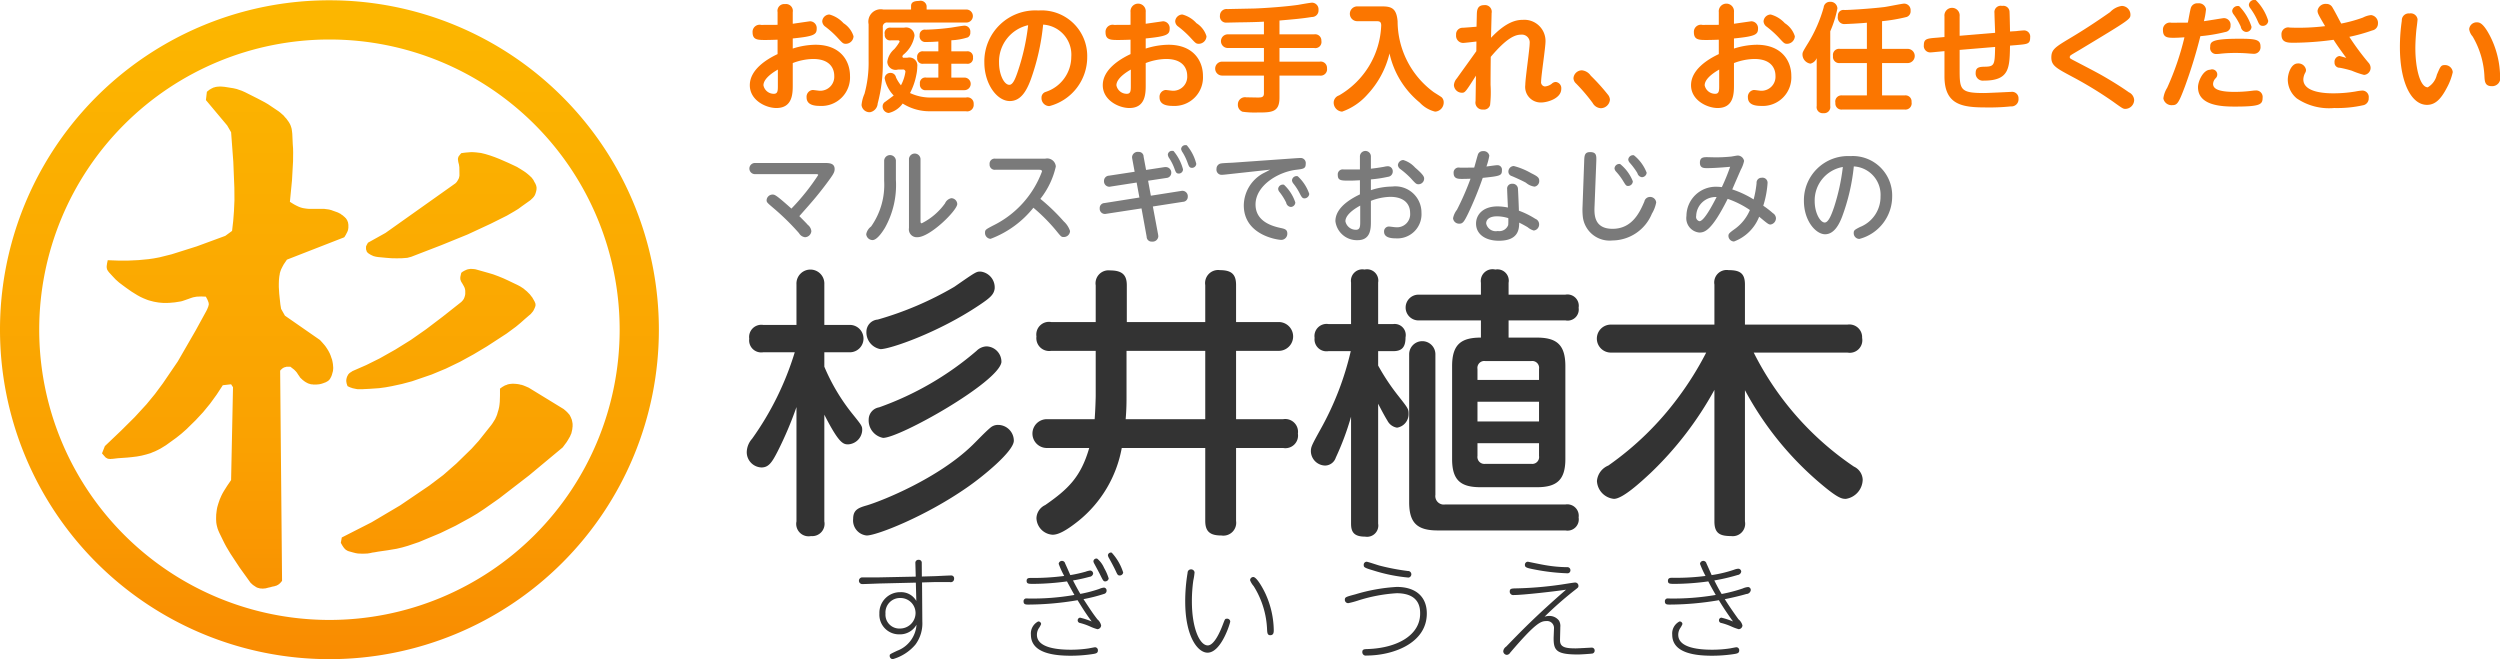 <?xml version="1.0" encoding="UTF-8"?>
<svg xmlns="http://www.w3.org/2000/svg" xmlns:xlink="http://www.w3.org/1999/xlink" id="logo.svg" width="262" height="69.09" viewBox="0 0 262 69.09">
  <defs>
    <style>
      .cls-1, .cls-2, .cls-3, .cls-4 {
        fill-rule: evenodd;
      }

      .cls-1 {
        fill: url(#linear-gradient);
      }

      .cls-2 {
        fill: #fb7600;
      }

      .cls-3 {
        fill: #7a7a7a;
      }

      .cls-4 {
        fill: #333;
      }
    </style>
    <linearGradient id="linear-gradient" x1="2113.53" y1="1048.47" x2="2113.53" y2="1117.53" gradientUnits="userSpaceOnUse">
      <stop offset="0" stop-color="#fcb700"></stop>
      <stop offset="0.679" stop-color="#faa101"></stop>
      <stop offset="1" stop-color="#f98b01"></stop>
    </linearGradient>
  </defs>
  <path id="シェイプ_7" data-name="シェイプ 7" class="cls-1" d="M2079,1082.99a34.525,34.525,0,1,0,34.53-34.52A34.518,34.518,0,0,0,2079,1082.99Zm4.11,0a30.415,30.415,0,1,1,30.42,30.42A30.419,30.419,0,0,1,2083.11,1082.99Zm24.03,27.03,0.15-.03,0.25-.07,0.21-.04,0.1-.03,0.05-.02,0.05-.01,0.05-.02,0.04-.02,0.04-.03,0.04-.01,0.05-.04,0.04-.02,0.07-.06,0.08-.07,0.07-.08,0.03-.03,0.03-.04,0.07-.09-0.2-22.02,0.07-.09,0.07-.06,0.04-.04,0.02-.02,0.04-.03,0.05-.03,0.05-.03,0.04-.03,0.05-.01,0.05-.03,0.06-.01,0.06-.01,0.04-.02,0.06-.01h0.37l0.19,0.15,0.17,0.13,0.08,0.07,0.06,0.07,0.05,0.04,0.04,0.05,0.04,0.05,0.04,0.04,0.14,0.22,0.15,0.21,0.03,0.06,0.04,0.05,0.04,0.04,0.05,0.05,0.16,0.15,0.09,0.07,0.09,0.07,0.09,0.06,0.09,0.06,0.05,0.02,0.05,0.03,0.05,0.02,0.04,0.03,0.09,0.03,0.09,0.03,0.05,0.01,0.05,0.02,0.09,0.02h0.1l0.1,0.02h0.31l0.1-.01,0.11-.01,0.1-.01,0.2-.04,0.09-.03,0.1-.03,0.16-.06,0.16-.06,0.08-.05,0.04-.02,0.03-.02,0.04-.02,0.04-.03,0.03-.02,0.03-.03,0.03-.04,0.05-.04,0.03-.04,0.03-.05,0.03-.05,0.03-.05,0.02-.05,0.03-.05,0.05-.11,0.04-.12,0.06-.22,0.03-.1,0.02-.1,0.01-.12,0.01-.11v-0.11l-0.01-.11-0.01-.12-0.01-.12-0.04-.23-0.05-.23-0.08-.22-0.07-.21-0.05-.12-0.05-.12-0.06-.11-0.06-.12-0.14-.23-0.14-.21-0.08-.11-0.1-.12-0.2-.23-0.24-.26-3.67-2.55-0.4-.71-0.08-.48-0.12-1.13-0.04-.68v-0.34l0.01-.34,0.03-.33,0.02-.15,0.03-.15,0.02-.15,0.04-.13,0.04-.13,0.03-.06,0.02-.07,0.13-.26,0.14-.26,0.17-.25,0.17-.25,6-2.34,0.06-.08,0.13-.22,0.07-.14,0.07-.13,0.02-.06,0.03-.07,0.02-.06,0.01-.05,0.01-.06,0.01-.07,0.01-.05V1072l-0.01-.07-0.01-.06-0.01-.06-0.01-.06-0.02-.06-0.03-.06-0.01-.05-0.03-.05-0.02-.04-0.03-.05-0.03-.04-0.03-.05-0.03-.04-0.05-.04-0.07-.08-0.09-.07-0.08-.08-0.18-.12-0.05-.04-0.05-.04-0.11-.05-0.11-.06-0.12-.05-0.48-.17-0.1-.04-0.11-.03-0.11-.03-0.1-.02-0.23-.03-0.23-.03h-1.6l-0.22-.02-0.22-.03-0.12-.02-0.1-.02-0.11-.03-0.1-.03-0.11-.04-0.1-.04-0.23-.11-0.23-.12-0.23-.14-0.22-.14,0.22-2.26,0.11-1.98,0.01-.95-0.01-.44-0.03-.39-0.05-1.1-0.03-.27-0.02-.14-0.02-.13-0.04-.14-0.04-.12-0.02-.07-0.03-.05-0.02-.06-0.03-.06-0.06-.1-0.05-.09-0.13-.18-0.13-.18-0.15-.16-0.14-.17-0.17-.15-0.17-.15-0.18-.14-0.76-.51-0.34-.23-0.36-.21-0.72-.38-1.35-.68-0.34-.15-0.35-.12-0.17-.06-0.18-.04-0.17-.04-0.19-.03-0.5-.08-0.26-.04-0.25-.02-0.13-.01H2102l-0.12.01-0.13.01-0.12.02-0.06.01-0.05.02-0.12.03-0.06.02-0.05.03-0.09.04-0.07.04-0.07.04-0.09.05-0.07.05-0.08.07-0.07.05-0.07.07-0.1.86,2.23,2.66,0.41,0.71,0.23,3.09,0.11,2.72,0.01,1.3-0.05,1.15-0.08,1.04-0.12,1.04-0.71.52-2.99,1.1-2.63.83-1.28.32-0.59.11-0.55.08-1.05.1-1.07.05h-1.08l-1.08-.04-0.02.1-0.05.23-0.02.15-0.02.14v0.13l0.01,0.06,0.01,0.05,0.01,0.06,0.02,0.06,0.03,0.05,0.03,0.06,0.04,0.05,0.03,0.05,0.08,0.1,0.36,0.39,0.16,0.17,0.16,0.17,0.36,0.32,0.37,0.28,0.38,0.28,0.57,0.4,0.6,0.37,0.31,0.17,0.32,0.15,0.32,0.13,0.16,0.06,0.16,0.05,0.46,0.12,0.23,0.04,0.23,0.04,0.28,0.03,0.29,0.02h0.28l0.3-.01,0.57-.05,0.57-.09,0.11-.02,0.11-.03,0.21-.07,0.43-.15,0.22-.08,0.21-.07,0.11-.03,0.11-.02,0.11-.02,0.11-.02,0.24-.01,0.24-.01,0.24,0.01,0.25,0.01,0.04,0.09,0.11,0.2,0.05,0.12,0.05,0.13,0.02,0.06,0.02,0.06v0.06l0.01,0.05v0.05l-0.01.06-0.02.06-0.02.07-0.01.06-0.04.08-0.05.13-0.1.21-0.05.09-1.08,1.97-1.87,3.24-1.56,2.29-0.83,1.12-0.88,1.07-1.24,1.35-1.44,1.43-1.69,1.61-0.3.76,0.18,0.21,0.08,0.09,0.08,0.09,0.04,0.04,0.04,0.03,0.04,0.02,0.05,0.03,0.05,0.03,0.07,0.02,0.07,0.02h0.07l0.06,0.01h0.08l0.08-.01h0.08l0.6-.07,1-.07,0.49-.05,0.49-.06,0.49-.09,0.48-.12,0.47-.14,0.23-.1,0.23-.09,0.29-.14,0.29-.15,0.57-.35,1.08-.78,0.54-.43,0.51-.45,0.98-.96,0.79-.85,0.73-.89,0.69-.95,0.64-.98,0.87-.1,0.2,0.31-0.2,9.73-0.41.6-0.34.54-0.15.26-0.06.12-0.06.12-0.17.39-0.14.41-0.06.2-0.06.21-0.04.21-0.03.21-0.04.34-0.01.35v0.17l0.01,0.18,0.01,0.16,0.03,0.18,0.02,0.1,0.03,0.12,0.03,0.11,0.03,0.11,0.08,0.21,0.1,0.23,0.41,0.84,0.16,0.32,0.18,0.33,0.42,0.7,0.95,1.44,1.15,1.6,0.25,0.23,0.12,0.08,0.12,0.08,0.06,0.04,0.05,0.03,0.05,0.03,0.06,0.02,0.06,0.03,0.07,0.01,0.07,0.02,0.06,0.02,0.08,0.01h0.07l0.07,0.01h0.15l0.07-.01,0.15-.01,0.16-.04Zm10.89-3.67,0.22-.03,0.39-.07,0.97-.14,0.96-.16,0.59-.14,0.59-.17,1.15-.39,2.25-.94,1.59-.77,1.57-.86,0.69-.41,0.73-.48,1.57-1.1,3.15-2.43,3.52-2.93,0.41-.55,0.15-.24,0.15-.26,0.07-.12,0.05-.13,0.05-.11,0.03-.06,0.01-.05,0.06-.26,0.03-.14,0.01-.13,0.02-.14v-0.27l-0.01-.07-0.01-.06-0.02-.11-0.02-.1-0.03-.12-0.04-.09-0.04-.11-0.05-.1-0.05-.1-0.05-.09-0.04-.05-0.04-.04-0.09-.11-0.19-.19-0.26-.22-3.66-2.24-0.3-.13-0.27-.11-0.13-.04-0.06-.02h-0.05l-0.18-.05-0.19-.03-0.19-.02-0.19-.01h-0.19l-0.1.01-0.09.01-0.09.01-0.09.02-0.09.02-0.04.02-0.04.02-0.09.03-0.09.03-0.1.05-0.08.05-0.09.05-0.09.06-0.08.06-0.1.07v0.73l-0.02.64-0.03.3-0.02.14-0.02.13-0.06.26-0.08.26-0.07.25-0.1.25-0.05.1-0.05.12-0.13.21-0.13.21-0.14.2-0.62.78-0.7.88-0.75.83-1.6,1.56-1.38,1.21-1.47,1.11-3.05,2.07-2.99,1.77-3.12,1.59-0.1.56,0.05,0.09,0.12,0.21,0.08,0.12,0.08,0.11,0.05,0.05,0.04,0.06,0.05,0.04,0.04,0.03,0.04,0.04,0.05,0.02,0.05,0.03,0.04,0.03,0.05,0.02,0.05,0.02,0.1,0.03,0.43,0.12,0.24,0.06,0.24,0.04,0.24,0.01,0.25,0.01,0.26-.01,0.24-.01,0.26-.04Zm-0.92-17.13,0.62-.03,1.01-.07,0.66-.09,0.66-.12,1.06-.23,1.05-.28,2.07-.71,1.49-.62,1.47-.71,1.44-.79,1.39-.83,2.06-1.34,0.99-.73,0.47-.39,0.45-.4,0.5-.43,0.13-.11,0.05-.06,0.05-.06,0.06-.07,0.04-.05,0.05-.07,0.04-.07,0.07-.14,0.06-.14,0.03-.07,0.02-.07,0.02-.07v-0.16l-0.01-.04-0.01-.05-0.02-.05-0.02-.04-0.04-.1-0.2-.35-0.06-.1-0.08-.09-0.14-.19-0.17-.17-0.16-.16-0.11-.09-0.11-.09-0.1-.09-0.12-.08-0.23-.15-0.24-.13-1.02-.49-0.52-.24-0.54-.22-0.54-.2-0.27-.08-0.27-.08-1.17-.33-0.15-.04-0.14-.02-0.14-.01-0.15-.01h-0.08l-0.06.01-0.08.01-0.06.01-0.07.01-0.06.02-0.07.02-0.06.03-0.14.06-0.12.07-0.07.03-0.06.05-0.12.09-0.05.22-0.04.18-0.01.09v0.16l0.01,0.03v0.04l0.02,0.04,0.01,0.03,0.01,0.04,0.02,0.05,0.02,0.03,0.01,0.04,0.05,0.07,0.09,0.15,0.09,0.16,0.04,0.07,0.04,0.08,0.01,0.04,0.03,0.03,0.01,0.04,0.01,0.04,0.01,0.03,0.01,0.05,0.01,0.04,0.01,0.04,0.01,0.11v0.33l-0.02.11-0.01.06-0.02.05-0.01.05-0.01.05-0.03.05-0.02.05-0.02.06-0.04.06-0.03.05-0.03.05-0.04.04-0.05.05-0.04.05-0.05.05-1.95,1.54-1.74,1.32-1.6,1.12-1.61,1-1.65.93-1.41.7-1.44.63-0.16.11-0.07.04-0.07.05-0.06.06-0.05.05-0.03.04-0.03.05-0.03.05-0.02.06-0.04.05-0.01.05-0.02.05-0.02.06-0.01.05-0.01.05-0.01.06-0.01.05v0.15l0.01,0.05,0.01,0.06,0.01,0.06,0.01,0.05,0.02,0.06,0.03,0.11,0.03,0.06,0.02,0.05,0.19,0.09,0.17,0.07,0.08,0.02,0.07,0.03,0.14,0.03,0.14,0.03,0.15,0.03,0.14,0.02h0.45Zm4.58-13.76,0.41-.11,3.16-1.22,2.75-1.12,2.43-1.13,1.68-.84,0.81-.47,0.39-.24,0.38-.28,0.83-.59,0.1-.08,0.09-.09,0.09-.08,0.08-.09,0.04-.04,0.03-.05,0.04-.05,0.03-.05,0.02-.05,0.03-.05,0.02-.06,0.02-.05,0.05-.16,0.02-.08,0.02-.09,0.01-.08,0.01-.04v-0.21l-0.01-.04-0.01-.05-0.02-.05v-0.04l-0.02-.05-0.02-.04-0.04-.1-0.05-.09-0.05-.08-0.09-.18-0.03-.05-0.03-.05-0.04-.04-0.03-.05-0.07-.09-0.08-.08-0.09-.08-0.08-.08-0.19-.16-0.19-.15-0.19-.13-0.41-.26-0.14-.08-0.14-.09-0.31-.15-0.62-.29-0.94-.41-0.48-.19-0.48-.17-0.49-.15-0.24-.06-0.25-.06-0.25-.03-0.24-.03-0.26-.02-0.25-.01-0.26.02-0.26.02-0.27.03-0.27.04-0.13.15-0.1.13-0.05.07-0.03.05-0.01.07-0.02.06-0.01.06v0.07l0.01,0.06,0.01,0.07,0.01,0.07,0.01,0.07,0.07,0.27,0.01,0.07,0.01,0.07,0.01,0.07,0.01,0.07,0.01,0.66v0.24l-0.02.08-0.02.08v0.03l-0.01.04-0.02.04-0.02.03-0.03.07-0.03.05-0.03.06-0.04.05-0.03.06-0.04.05-0.04.05-0.04.04-0.05.05-7.33,5.2-1.83,1.02-0.03.04-0.06.12-0.04.06-0.03.07-0.03.06-0.02.06v0.29l0.03,0.07,0.02,0.08,0.02,0.06,0.03,0.06,0.04,0.05,0.05,0.04,0.04,0.04,0.05,0.04,0.23,0.14,0.09,0.04,0.05,0.03,0.04,0.01,0.1,0.05,0.09,0.02,0.11,0.03,0.1,0.02,0.21,0.03,0.84,0.08,0.54,0.04,0.55,0.01,0.55-.01Z" transform="translate(-2079 -1048.44)"></path>
  <path id="お庭のお手入れ_お任せください" data-name="お庭のお手入れ、お任せください" class="cls-2" d="M2160.49,1051.04c-0.3.01-1.31,0.01-1.72,0.01a0.741,0.741,0,0,0-.9.77c0,0.81.54,0.81,1.36,0.81,0.42,0,1-.02,1.26-0.03v1.51c-1.15.54-2.91,1.63-2.91,3.26,0,1.58,1.68,2.39,2.78,2.39,1.72,0,1.72-1.55,1.72-2.44v-2.27a6.217,6.217,0,0,1,2.13-.43c1.82,0,2.22,1.05,2.22,1.77a1.468,1.468,0,0,1-1.53,1.56c-0.1,0-.62-0.08-0.74-0.08a0.714,0.714,0,0,0-.63.77c0,0.79.78,0.9,1.41,0.9a2.986,2.986,0,0,0,3.14-3.15c0-1.54-.97-3.26-3.62-3.26a8,8,0,0,0-2.38.4v-1.06c2.2-.22,2.51-0.4,2.51-1.02a0.712,0.712,0,0,0-.69-0.78c-0.04,0-1.53.22-1.82,0.26v-1.22a0.717,0.717,0,0,0-.81-0.84,0.708,0.708,0,0,0-.78.84v1.33Zm0.03,6.38c0,0.5,0,.85-0.42.85a1.1,1.1,0,0,1-1.09-.89c0-.79,1.24-1.49,1.51-1.65v1.69Zm5.4-7.46a0.77,0.77,0,0,0-.75.71,0.736,0.736,0,0,0,.33.57,9.7,9.7,0,0,1,1.21,1.08c0.58,0.63.64,0.71,0.93,0.71a0.816,0.816,0,0,0,.81-0.79,2.5,2.5,0,0,0-1.05-1.37A3.08,3.08,0,0,0,2165.92,1049.96Zm12.78,2.7a6.393,6.393,0,0,0,1.74-.31,0.563,0.563,0,0,0,.25-0.53,0.617,0.617,0,0,0-.61-0.69c-0.2,0-1.16.17-1.37,0.2a24.476,24.476,0,0,1-2.7.22,0.539,0.539,0,0,0-.63.58,0.6,0.6,0,0,0,.67.71c0.45,0,.69-0.01,1.29-0.05v1.03h-1.56a0.576,0.576,0,0,0-.66.66,0.569,0.569,0,0,0,.66.64h1.56v1.45h-1.27a0.57,0.57,0,0,0-.66.66,0.578,0.578,0,0,0,.66.66h4a0.66,0.66,0,0,0,0-1.32h-1.37v-1.45h1.6a0.573,0.573,0,0,0,.67-0.65,0.58,0.58,0,0,0-.67-0.65h-1.6v-1.16Zm-2.01,6a5.057,5.057,0,0,1-2.32-.47,6.684,6.684,0,0,0,.65-1.85,4.446,4.446,0,0,0,.11-0.91,0.838,0.838,0,0,0-1.04-.94h-0.34a0.142,0.142,0,0,1-.18-0.12,0.306,0.306,0,0,1,.12-0.21,3.263,3.263,0,0,0,1.15-1.96,0.884,0.884,0,0,0-1.09-.86h-1.38a0.571,0.571,0,0,0-.65.7,0.562,0.562,0,0,0,.65.63h0.72a0.15,0.15,0,0,1,.19.14,4.641,4.641,0,0,1-.56.78,2.1,2.1,0,0,0-.73,1.32,0.869,0.869,0,0,0,1.11.82h0.47a0.251,0.251,0,0,1,.32.22,4.267,4.267,0,0,1-.47,1.43,3.9,3.9,0,0,1-.52-0.83,0.569,0.569,0,0,0-.54-0.47,0.6,0.6,0,0,0-.65.56,3.626,3.626,0,0,0,.95,1.81c-0.08.06-.6,0.45-0.89,0.66a0.551,0.551,0,0,0-.27.49,0.681,0.681,0,0,0,.64.68,2.507,2.507,0,0,0,1.46-.99,5.255,5.255,0,0,0,2.88.81h3.75a0.68,0.68,0,0,0,.81-0.75,0.649,0.649,0,0,0-.8-0.69h-3.55Zm-2.21-9.22h-2.9a1.3,1.3,0,0,0-1.55,1.54v3.81a12.317,12.317,0,0,1-.43,3.48,3.769,3.769,0,0,0-.31,1.18,0.845,0.845,0,0,0,.89.75,0.983,0.983,0,0,0,.8-0.91,16.39,16.39,0,0,0,.54-4.51v-3.48a0.437,0.437,0,0,1,.49-0.5h8.2a0.683,0.683,0,1,0,0-1.36h-4.1v-0.37a0.638,0.638,0,0,0-.8-0.53c-0.6,0-.83.18-0.83,0.53v0.37Zm13.84,1.58a3.151,3.151,0,0,1,2.95,3.38,3.878,3.878,0,0,1-2.71,3.68,0.62,0.62,0,0,0-.41.62,0.83,0.83,0,0,0,.82.86,5.3,5.3,0,0,0,3.97-5.15,4.777,4.777,0,0,0-5.11-4.87,5.342,5.342,0,0,0-5.67,5.45c0,2.22,1.3,4.04,2.67,4.04,1.11,0,1.72-.98,2.19-2.24A23.86,23.86,0,0,0,2188.32,1051.02Zm-1.57.06a23.332,23.332,0,0,1-1.15,5.04c-0.19.53-.44,1.21-0.82,1.21-0.56,0-1.08-1.1-1.08-2.31A3.909,3.909,0,0,1,2186.75,1051.08Zm10.73-.04c-0.3.01-1.31,0.01-1.72,0.01a0.741,0.741,0,0,0-.9.77c0,0.81.55,0.81,1.36,0.81,0.42,0,1-.02,1.26-0.03v1.51c-1.15.54-2.91,1.63-2.91,3.26,0,1.58,1.69,2.39,2.78,2.39,1.72,0,1.72-1.55,1.72-2.44v-2.27a6.217,6.217,0,0,1,2.13-.43c1.83,0,2.22,1.05,2.22,1.77a1.468,1.468,0,0,1-1.53,1.56c-0.1,0-.62-0.08-0.74-0.08a0.714,0.714,0,0,0-.63.77c0,0.79.78,0.9,1.41,0.9a2.986,2.986,0,0,0,3.14-3.15c0-1.54-.97-3.26-3.62-3.26a8.058,8.058,0,0,0-2.38.4v-1.06c2.2-.22,2.51-0.4,2.51-1.02a0.712,0.712,0,0,0-.69-0.78c-0.03,0-1.53.22-1.82,0.26v-1.22a0.8,0.8,0,1,0-1.59,0v1.33Zm0.03,6.38c0,0.5,0,.85-0.42.85a1.1,1.1,0,0,1-1.09-.89c0-.79,1.24-1.49,1.51-1.65v1.69Zm5.4-7.46a0.77,0.77,0,0,0-.75.71,0.717,0.717,0,0,0,.34.57,10.359,10.359,0,0,1,1.2,1.08c0.58,0.63.64,0.71,0.93,0.71a0.816,0.816,0,0,0,.81-0.79,2.451,2.451,0,0,0-1.05-1.37A3.036,3.036,0,0,0,2202.91,1049.96Zm10.18,0.63c1.39-.12,2.36-0.2,3.39-0.37a0.68,0.68,0,0,0,.7-0.73,0.7,0.7,0,0,0-.66-0.77c-0.21,0-1.25.19-1.48,0.23-1.11.16-3,.32-4.55,0.38-0.41.01-2.42,0.05-2.86,0.06a0.688,0.688,0,0,0-.78.7,0.643,0.643,0,0,0,.7.72c0.22,0,1.3-.03,1.54-0.03,0.77-.01,1.72-0.03,2.37-0.07v1.33h-3.75a0.716,0.716,0,1,0,0,1.43h3.75v1.43h-4.38a0.73,0.73,0,1,0,0,1.46h4.38v1.87c0,0.43-.3.43-0.67,0.43-0.17,0-.99-0.02-1.18-0.02a0.748,0.748,0,0,0-.88.75,0.762,0.762,0,0,0,.49.76,9.124,9.124,0,0,0,1.51.08c1.53,0,2.36,0,2.36-1.56v-2.31h4.21a0.67,0.67,0,0,0,.77-0.77,0.661,0.661,0,0,0-.77-0.69h-4.21v-1.43h3.63a0.641,0.641,0,0,0,.76-0.75,0.65,0.65,0,0,0-.76-0.68h-3.63v-1.45Zm10.1,0.07c0.35,0,.56.01,0.56,0.46a8.848,8.848,0,0,1-4.42,7.32,0.805,0.805,0,0,0-.56.74,0.947,0.947,0,0,0,.88.96,6.353,6.353,0,0,0,2.65-1.79,9.551,9.551,0,0,0,2.32-4.31,9.239,9.239,0,0,0,3.17,5.15,3.266,3.266,0,0,0,1.61.95,0.96,0.96,0,0,0,.9-0.98,0.725,0.725,0,0,0-.2-0.51c-0.11-.1-0.75-0.48-0.87-0.57a9.24,9.24,0,0,1-3.76-7.4c-0.11-1.36-.63-1.57-1.63-1.57h-2.56a0.776,0.776,0,1,0,0,1.55h1.91Zm10.53,3.14c-0.57.81-1.48,2.06-2.04,2.85a1.226,1.226,0,0,0-.31.7,0.842,0.842,0,0,0,.82.81c0.34,0,.37-0.03,1.49-1.79l-0.04,2.66a0.735,0.735,0,0,0,.79.89,0.657,0.657,0,0,0,.73-0.47,12.058,12.058,0,0,0,.05-2.12c0-.95.01-2.01,0.02-2.93,1.73-2.05,2.59-2.33,3.2-2.33a0.818,0.818,0,0,1,.88.9c0,0.62-.46,3.68-0.46,4.38a1.627,1.627,0,0,0,1.67,1.83c0.62,0,2.1-.41,2.1-1.42a0.652,0.652,0,0,0-.58-0.73,0.633,0.633,0,0,0-.42.19,1.348,1.348,0,0,1-.71.28,0.44,0.44,0,0,1-.4-0.52c0-.6.46-3.55,0.46-4.21a2.217,2.217,0,0,0-2.37-2.25c-0.6,0-1.69.13-3.34,1.88,0-.29.06-2.37,0.06-2.58a0.7,0.7,0,0,0-.79-0.84c-0.75,0-.75.62-0.76,1.04l-0.03,1.22c-0.2.02-1.22,0.1-1.44,0.11a0.678,0.678,0,0,0-.7.75,0.749,0.749,0,0,0,.74.84c0.12,0,1.17-.12,1.39-0.15Zm14,5.1a0.875,0.875,0,0,0-.18-0.5,20.954,20.954,0,0,0-1.83-2.03,1.276,1.276,0,0,0-.92-0.56,0.892,0.892,0,0,0-.89.81,0.772,0.772,0,0,0,.27.57,18.534,18.534,0,0,1,1.74,2.04,1.041,1.041,0,0,0,.84.55A0.969,0.969,0,0,0,2247.72,1058.9Zm11.41-7.86c-0.3.01-1.31,0.01-1.71,0.01a0.738,0.738,0,0,0-.9.77c0,0.81.54,0.81,1.35,0.81,0.42,0,1-.02,1.26-0.03v1.51c-1.15.54-2.91,1.63-2.91,3.26,0,1.58,1.69,2.39,2.79,2.39,1.71,0,1.71-1.55,1.71-2.44v-2.27a6.217,6.217,0,0,1,2.13-.43c1.83,0,2.22,1.05,2.22,1.77a1.468,1.468,0,0,1-1.53,1.56c-0.09,0-.61-0.08-0.74-0.08a0.714,0.714,0,0,0-.62.77c0,0.79.77,0.9,1.4,0.9a2.994,2.994,0,0,0,3.15-3.15c0-1.54-.98-3.26-3.63-3.26a8.058,8.058,0,0,0-2.38.4v-1.06c2.21-.22,2.52-0.4,2.52-1.02a0.718,0.718,0,0,0-.69-0.78c-0.04,0-1.53.22-1.83,0.26v-1.22a0.8,0.8,0,1,0-1.59,0v1.33Zm0.04,6.38c0,0.5,0,.85-0.42.85a1.116,1.116,0,0,1-1.1-.89c0-.79,1.25-1.49,1.52-1.65v1.69Zm5.4-7.46a0.77,0.77,0,0,0-.75.71,0.736,0.736,0,0,0,.33.57,10.464,10.464,0,0,1,1.21,1.08c0.58,0.63.64,0.71,0.92,0.71a0.825,0.825,0,0,0,.82-0.79,2.5,2.5,0,0,0-1.05-1.37A3.126,3.126,0,0,0,2264.57,1049.96Zm6.24,1.76a11.338,11.338,0,0,0,.75-2.4,0.721,0.721,0,0,0-.78-0.69,0.649,0.649,0,0,0-.66.59,14.777,14.777,0,0,1-1.58,3.65c-0.62,1.01-.64,1.06-0.64,1.29a0.973,0.973,0,0,0,.84.95,0.956,0.956,0,0,0,.65-0.58v5.02a0.637,0.637,0,0,0,.71.75,0.646,0.646,0,0,0,.71-0.75v-7.83Zm5.43-1.06a17.907,17.907,0,0,0,2.57-.44,0.619,0.619,0,0,0,.42-0.65,0.682,0.682,0,0,0-.69-0.75c-0.19,0-1.74.32-2.07,0.36-1.5.18-3.53,0.3-4.16,0.31a0.588,0.588,0,0,0-.7.63,0.693,0.693,0,0,0,.76.84c0.11,0,1.63-.07,2.28-0.14v2.74h-2.83a0.642,0.642,0,0,0-.72.75,0.651,0.651,0,0,0,.72.74h2.83v3.39h-2.59a0.643,0.643,0,0,0-.71.78,0.635,0.635,0,0,0,.71.7h6.55a0.653,0.653,0,0,0,.72-0.78,0.633,0.633,0,0,0-.72-0.7h-2.37v-3.39h2.68a0.745,0.745,0,0,0,0-1.49h-2.68v-2.9Zm13.41,1.08c-0.01-.67-0.04-1.93-0.05-2.03a0.651,0.651,0,0,0-.78-0.65,0.66,0.66,0,0,0-.8.74c0,0.29.06,1.75,0.07,2.08l-3.72.31v-2.04a0.8,0.8,0,1,0-1.59,0v2.17l-0.79.07c-1.03.08-1.37,0.11-1.37,0.78a0.67,0.67,0,0,0,.72.76c0.1,0,.58-0.05.69-0.06l0.75-.07v2.64c0,3.02,1.89,3.26,4.38,3.26a21.446,21.446,0,0,0,2.57-.11,0.742,0.742,0,0,0,.81-0.8,0.676,0.676,0,0,0-.77-0.72c-0.12,0-2.4.12-2.86,0.12-2.54,0-2.54-.38-2.54-2.59v-1.93l3.72-.31c-0.04,1.79-.04,2.05-1.01,2.07-0.6.01-1.03,0.03-1.03,0.65a0.752,0.752,0,0,0,.84.81c2.7,0,2.72-1.31,2.76-3.67l0.73-.06c1.11-.1,1.38-0.11,1.38-0.79a0.647,0.647,0,0,0-.71-0.74c-0.06,0-.61.05-0.74,0.07Zm4.33,2.73c0,0.85.53,1.12,2.19,2.01a40.9,40.9,0,0,1,4.26,2.6c1.07,0.77,1.08.77,1.34,0.77a0.943,0.943,0,0,0,.89-0.94,0.958,0.958,0,0,0-.56-0.8c-0.36-.26-1-0.69-1.91-1.24-1.07-.64-1.22-0.72-3.73-2.03-0.5-.26-0.55-0.28-0.55-0.42a0.254,0.254,0,0,1,.14-0.21c0.06-.05.15-0.1,0.91-0.55,5.29-3.19,5.31-3.2,5.31-3.7a0.918,0.918,0,0,0-.91-0.9,2.109,2.109,0,0,0-1.22.65c-1.37.96-2.78,1.89-4.23,2.75C2294.38,1053.38,2293.98,1053.63,2293.98,1054.47Zm15.62-2.24a16.889,16.889,0,0,0,2.63-.44,0.625,0.625,0,0,0,.53-0.66,0.7,0.7,0,0,0-.71-0.79c-0.08,0-1.75.28-2.08,0.32a7.51,7.51,0,0,0,.22-1.25,0.751,0.751,0,0,0-.85-0.62,0.694,0.694,0,0,0-.74.48c-0.07.21-.26,1.29-0.31,1.54-0.4.01-1.28,0.01-1.74,0.01a0.731,0.731,0,0,0-.87.8c0,0.78.54,0.78,1.14,0.78,0.42,0,.77-0.03,1.11-0.05a28.989,28.989,0,0,1-1.81,5.29,2.769,2.769,0,0,0-.4,1.11,0.867,0.867,0,0,0,.93.71c0.52,0,.67-0.19,1.35-2.01A51.81,51.81,0,0,0,2309.6,1052.23Zm1.03,1.13a0.623,0.623,0,0,0,.66.74,3.971,3.971,0,0,0,.49-0.04,14.476,14.476,0,0,1,1.57-.07c0.34,0,.7.01,1.13,0.04,0.11,0.01.62,0.05,0.73,0.05a0.688,0.688,0,0,0,.69-0.77c0-.73-0.52-0.81-2.22-0.81C2310.73,1052.5,2310.63,1052.83,2310.63,1053.36Zm-1.28,4.22c0,1.96,2.56,2.03,3.86,2.03,2.6,0,2.91-.2,2.91-0.91a0.682,0.682,0,0,0-.73-0.78,3.049,3.049,0,0,0-.35.03,15,15,0,0,1-1.84.12c-1.7,0-2.27-.32-2.27-0.84a0.913,0.913,0,0,1,.26-0.58,0.54,0.54,0,0,0-.57-0.9C2309.9,1055.75,2309.35,1056.95,2309.35,1057.58Zm4.32-8.49a0.369,0.369,0,0,0-.13-0.02,0.588,0.588,0,0,0-.61.52,0.736,0.736,0,0,0,.16.37,6.891,6.891,0,0,1,.75,1.29,0.626,0.626,0,0,0,.56.54,0.555,0.555,0,0,0,.56-0.54A5.42,5.42,0,0,0,2313.67,1049.09Zm1.74-.64a0.832,0.832,0,0,0-.13-0.02,0.577,0.577,0,0,0-.6.52,0.666,0.666,0,0,0,.15.35,7,7,0,0,1,.76,1.31c0.17,0.39.25,0.54,0.56,0.54a0.553,0.553,0,0,0,.56-0.53A5.217,5.217,0,0,0,2315.41,1048.45Zm9.8,3.85a18.1,18.1,0,0,0,2.4-.67,0.728,0.728,0,0,0,.6-0.71,0.83,0.83,0,0,0-.72-0.9,2.337,2.337,0,0,0-.85.26,15.29,15.29,0,0,1-2.28.63c-0.26-.47-0.65-1.25-0.93-1.71a0.7,0.7,0,0,0-.62-0.35,0.85,0.85,0,0,0-.93.71c0,0.26.07,0.4,0.79,1.62a23.007,23.007,0,0,1-3.7.15,0.708,0.708,0,0,0-.87.76c0,0.83.67,0.83,1.31,0.83a32.062,32.062,0,0,0,4.15-.31c0.4,0.63.73,1.08,1.33,1.9-0.09-.03-0.68-0.2-0.72-0.2a0.611,0.611,0,0,0-.51.67,0.523,0.523,0,0,0,.55.56,11.3,11.3,0,0,1,1.26.31,9.2,9.2,0,0,0,1.28.44,0.739,0.739,0,0,0,.69-0.75,0.837,0.837,0,0,0-.24-0.55A26.968,26.968,0,0,1,2325.21,1052.3Zm-4.82,4.46a1.535,1.535,0,0,1,.2-0.7,0.541,0.541,0,0,0,.08-0.3,0.806,0.806,0,0,0-.86-0.67c-0.7,0-1.05,1.06-1.05,1.71a2.574,2.574,0,0,0,.95,1.96,6.04,6.04,0,0,0,3.91,1,12.4,12.4,0,0,0,3.12-.31,0.724,0.724,0,0,0,.5-0.74,0.679,0.679,0,0,0-.67-0.78,4.95,4.95,0,0,0-.67.09,13.556,13.556,0,0,1-2.33.2C2322.98,1058.22,2320.39,1058.22,2320.39,1056.76Zm11.12-6.91a0.722,0.722,0,0,0-.8.76,19.169,19.169,0,0,0-.2,2.77c0,3.73,1.21,6.05,2.84,6.05,0.91,0,1.5-.68,2.08-1.79a6.226,6.226,0,0,0,.62-1.64,0.812,0.812,0,0,0-.85-0.74c-0.4,0-.46.18-0.82,1.02a2.041,2.041,0,0,1-.95,1.31c-0.82,0-1.3-2.07-1.3-4.07,0-.67.05-1.36,0.1-1.9,0.02-.18.13-0.99,0.13-1.16A0.722,0.722,0,0,0,2331.51,1049.85Zm7.05,0.93a0.787,0.787,0,0,0-.79.71,1.434,1.434,0,0,0,.36.77,9.024,9.024,0,0,1,1.24,4.21c0.03,0.53.07,1,.77,1a0.848,0.848,0,0,0,.87-1.05,9.637,9.637,0,0,0-.98-4.06C2339.24,1050.78,2338.81,1050.78,2338.56,1050.78Z" transform="translate(-2079 -1048.44)"></path>
  <path id="マルスギでおなじみの" class="cls-3" d="M2158.12,1065.52a0.585,0.585,0,1,0,0,1.17h6.33c0.18,0,.29,0,0.3.09a22.968,22.968,0,0,1-2.81,3.52c-1.58-1.41-1.74-1.47-1.97-1.47a0.627,0.627,0,0,0-.63.59c0,0.23.09,0.29,0.78,0.88a25.239,25.239,0,0,1,2.62,2.58,0.834,0.834,0,0,0,.63.42,0.69,0.69,0,0,0,.66-0.63,0.945,0.945,0,0,0-.38-0.67c-0.05-.07-0.3-0.33-0.88-0.91,1.18-1.33,1.82-2.04,2.84-3.4,0.7-.94.86-1.18,0.86-1.53,0-.64-0.6-0.64-1.12-0.64h-7.23Zm13.54,1.87a7.577,7.577,0,0,1-1.37,4.79,1.3,1.3,0,0,0-.51.8,0.672,0.672,0,0,0,.66.62c0.53,0,1.19-1.1,1.31-1.3a9.171,9.171,0,0,0,1.14-5.01v-2.04a0.618,0.618,0,0,0-1.23,0v2.14Zm3.81-2.3a0.607,0.607,0,0,0-1.21,0v7.25a0.824,0.824,0,0,0,.88.96c1.34,0,4.18-2.82,4.18-3.48a0.635,0.635,0,0,0-.62-0.61,0.914,0.914,0,0,0-.66.54,6.708,6.708,0,0,1-2.44,2.09c-0.13,0-.13-0.12-0.13-0.29v-6.46Zm12.36,1.14c0.21,0,.37.01,0.37,0.18a10.3,10.3,0,0,1-5.17,5.69c-0.71.38-.8,0.42-0.8,0.73a0.62,0.62,0,0,0,.58.64,10.432,10.432,0,0,0,4.49-3.26,18.794,18.794,0,0,1,2.36,2.37c0.55,0.68.57,0.7,0.83,0.7a0.651,0.651,0,0,0,.65-0.63,2.349,2.349,0,0,0-.66-1.01,20.471,20.471,0,0,0-2.45-2.36,8.478,8.478,0,0,0,1.62-3.39,0.907,0.907,0,0,0-1.12-.82h-5.21a0.529,0.529,0,0,0-.61.58,0.538,0.538,0,0,0,.61.58h4.51Zm10.08,0.21-2.69.41a0.545,0.545,0,0,0-.52.56,0.562,0.562,0,0,0,.71.58l2.71-.42,0.29,1.57-3.66.58a0.516,0.516,0,0,0-.5.55,0.546,0.546,0,0,0,.66.58l3.72-.57,0.54,2.97a0.511,0.511,0,0,0,.55.51,0.6,0.6,0,0,0,.67-0.53,1.361,1.361,0,0,0-.02-0.21l-0.55-2.94,3.16-.49a0.52,0.52,0,0,0,.5-0.53,0.57,0.57,0,0,0-.69-0.61l-3.18.5-0.29-1.57,1.92-.29a0.54,0.54,0,0,0,.51-0.54,0.575,0.575,0,0,0-.57-0.6,1.087,1.087,0,0,0-.18.01l-1.89.29-0.26-1.39a0.494,0.494,0,0,0-.52-0.5,0.6,0.6,0,0,0-.69.52,0.969,0.969,0,0,0,.02.2Zm5.47-2.77a0.342,0.342,0,0,0-.15-0.02,0.441,0.441,0,0,0-.45.41,0.961,0.961,0,0,0,.17.37,5.776,5.776,0,0,1,.52,1.1c0.13,0.35.19,0.5,0.46,0.5a0.447,0.447,0,0,0,.44-0.42A4.781,4.781,0,0,0,2203.38,1063.67Zm-1.39.6a0.39,0.39,0,0,0-.16-0.02,0.425,0.425,0,0,0-.44.41,0.826,0.826,0,0,0,.16.38,5.266,5.266,0,0,1,.54,1.09c0.12,0.33.18,0.5,0.44,0.5a0.444,0.444,0,0,0,.45-0.44A4.9,4.9,0,0,0,2201.99,1064.27Zm10.12,1.95c-0.22.12-.34,0.19-0.72,0.38a3.879,3.879,0,0,0-2.04,3.36c0,3.13,3.55,3.62,3.93,3.62a0.64,0.64,0,0,0,.63-0.67c0-.41-0.27-0.49-0.71-0.58-0.82-.18-2.62-0.65-2.62-2.46,0-1.97,2.35-3.42,4.29-3.64,0.73-.09.97-0.12,0.97-0.62a0.536,0.536,0,0,0-.6-0.61c-0.11,0-.25.01-0.41,0.02l-6.64.47c-0.17.01-1.04,0.04-1.23,0.08a0.557,0.557,0,0,0-.47.57,0.54,0.54,0,0,0,.59.62c0.06,0,.27-0.02.36-0.03Zm1.45,1.58a0.493,0.493,0,0,0-.61.44,0.586,0.586,0,0,0,.14.32,6.042,6.042,0,0,1,.7,1.11,0.551,0.551,0,0,0,.49.46,0.49,0.49,0,0,0,.47-0.47A4.439,4.439,0,0,0,2213.56,1067.8Zm1.44-.89a0.482,0.482,0,0,0-.6.43,0.626,0.626,0,0,0,.14.33,5.779,5.779,0,0,1,.7,1.1c0.18,0.34.26,0.46,0.47,0.46a0.511,0.511,0,0,0,.5-0.47A4.48,4.48,0,0,0,2215,1066.91Zm6.52-.71h-1.71a0.519,0.519,0,0,0-.61.57c0,0.58.32,0.6,1.16,0.6,0.41,0,.59-0.01,1.16-0.04v1.48c-1.68.8-2.57,1.75-2.57,2.81a2.269,2.269,0,0,0,2.33,1.99c1.39,0,1.39-1.25,1.39-1.98v-2.14a5.9,5.9,0,0,1,2.03-.42c1.53,0,2.08.82,2.08,1.68a1.374,1.374,0,0,1-1.54,1.5c-0.16,0-.53-0.07-0.71-0.07a0.508,0.508,0,0,0-.48.54c0,0.6.67,0.7,1.23,0.7a2.53,2.53,0,0,0,2.69-2.68,2.741,2.741,0,0,0-3.08-2.75,7.189,7.189,0,0,0-2.22.38v-1.13a13.18,13.18,0,0,0,1.79-.27,0.553,0.553,0,0,0,.5-0.54,0.526,0.526,0,0,0-.5-0.57,1.9,1.9,0,0,0-.41.06c-0.52.09-.86,0.14-1.38,0.2v-1.25a0.576,0.576,0,1,0-1.15,0v1.33Zm0.03,5.45c0,0.5-.01.87-0.44,0.87a1.109,1.109,0,0,1-1.11-.89c0-.8,1.29-1.5,1.55-1.64v1.66Zm4.51-6.44a0.584,0.584,0,0,0-.56.54,0.6,0.6,0,0,0,.27.42,8.769,8.769,0,0,1,1.09.96c0.51,0.57.58,0.62,0.8,0.62a0.594,0.594,0,0,0,.59-0.57c0-.17,0-0.37-0.95-1.18A2.715,2.715,0,0,0,2226.06,1065.21Zm10.97,4.98a5.652,5.652,0,0,0-1.08-.12c-1.57,0-2.26.9-2.26,1.8,0,1.13,1,1.8,2.39,1.8,2.05,0,2.13-1.21,2.13-1.9,0.22,0.11.61,0.31,0.9,0.49a1.675,1.675,0,0,0,.63.34,0.641,0.641,0,0,0,.56-0.68,0.617,0.617,0,0,0-.4-0.55,8.831,8.831,0,0,0-1.72-.85c-0.01-.46-0.08-2.07-0.1-2.33a0.553,0.553,0,0,0-.6-0.49,0.5,0.5,0,0,0-.53.57C2236.95,1068.57,2237.02,1069.91,2237.03,1070.19Zm0.04,1.11a6.871,6.871,0,0,1-.01.72,0.986,0.986,0,0,1-1.09.63,1.032,1.032,0,0,1-1.22-.79c0-.4.32-0.75,1.15-0.75A4.112,4.112,0,0,1,2237.07,1071.3Zm-2.68-4.22c1.82-.19,2.01-0.23,2.01-0.78a0.469,0.469,0,0,0-.47-0.55c-0.17,0-.97.12-1.15,0.14a7.063,7.063,0,0,0,.3-1.13,0.591,0.591,0,0,0-.66-0.48,0.529,0.529,0,0,0-.55.41c-0.06.18-.31,1.11-0.37,1.31-0.27.01-1.19,0.01-1.51,0.01a0.528,0.528,0,0,0-.65.57c0,0.61.49,0.61,0.91,0.61,0.02,0,.37,0,0.86-0.02a28.474,28.474,0,0,1-1.42,3.25,2.11,2.11,0,0,0-.41.89,0.631,0.631,0,0,0,.67.57c0.35,0,.49-0.2.92-1.08A36.691,36.691,0,0,0,2234.39,1067.08Zm3.26-1.24a0.58,0.58,0,0,0-.57.59,0.475,0.475,0,0,0,.35.46c0.2,0.08,1.08.47,1.49,0.7a1.743,1.743,0,0,0,.9.41,0.588,0.588,0,0,0,.49-0.64c0-.33-0.24-0.47-0.86-0.78A7.264,7.264,0,0,0,2237.65,1065.84Zm7.2,4.24a6.909,6.909,0,0,0,.03,1.08,2.824,2.824,0,0,0,3.1,2.48,4.514,4.514,0,0,0,4.14-2.81,3.525,3.525,0,0,0,.45-1.18,0.64,0.64,0,0,0-.68-0.57,0.6,0.6,0,0,0-.56.48c-0.46,1.07-1.25,2.86-3.33,2.86-1.97,0-1.93-1.53-1.89-2.4l0.18-4.63c0.02-.62.04-1.01-0.65-1.01-0.59,0-.6.39-0.62,1.03Zm3.94-4.45a0.5,0.5,0,0,0-.59.47,0.643,0.643,0,0,0,.16.32,6.3,6.3,0,0,1,.8,1.08c0.2,0.32.26,0.43,0.46,0.43a0.5,0.5,0,0,0,.5-0.49A4.382,4.382,0,0,0,2248.79,1065.63Zm1.44-.92a0.506,0.506,0,0,0-.59.47,0.685,0.685,0,0,0,.16.32,7.307,7.307,0,0,1,.8,1.08,0.563,0.563,0,0,0,.47.43,0.509,0.509,0,0,0,.5-0.47A4.34,4.34,0,0,0,2250.23,1064.71Zm12.55,4.63a10.292,10.292,0,0,0-2.24-1.05c0.25-.58.65-1.5,0.9-2.07a3.3,3.3,0,0,0,.34-0.91,0.687,0.687,0,0,0-.65-0.57c-0.13,0-.61.1-0.72,0.11a16.11,16.11,0,0,1-1.62.08c-0.13,0-.8-0.02-0.94-0.02-0.43,0-.7.09-0.7,0.58,0,0.57.41,0.57,0.77,0.57,0.42,0,1.18-.03,2.4-0.14a21.519,21.519,0,0,1-.87,2.13,5.794,5.794,0,0,0-.58-0.04,3.076,3.076,0,0,0-3.13,3.06,1.512,1.512,0,0,0,1.34,1.74c0.55,0,1.3-.17,2.98-3.53a9.851,9.851,0,0,1,2.33,1.17,4.686,4.686,0,0,1-1.56,1.97c-0.63.45-.69,0.53-0.69,0.75a0.6,0.6,0,0,0,.58.58,4.536,4.536,0,0,0,2.64-2.6c0.89,0.74.99,0.82,1.19,0.82a0.669,0.669,0,0,0,.57-0.68,0.658,0.658,0,0,0-.32-0.51,9.392,9.392,0,0,0-1.01-.78,10.024,10.024,0,0,0,.45-2.37,0.527,0.527,0,0,0-.62-0.56,0.512,0.512,0,0,0-.53.56A10.788,10.788,0,0,1,2262.78,1069.34Zm-3.88-.25c-0.49.95-1.33,2.53-1.8,2.53a0.458,0.458,0,0,1-.34-0.55A2.037,2.037,0,0,1,2258.9,1069.09Zm14.38-3.21a2.974,2.974,0,0,1,2.8,3.14,3.4,3.4,0,0,1-2.15,3.21c-0.57.29-.66,0.35-0.66,0.63a0.6,0.6,0,0,0,.59.62,4.6,4.6,0,0,0,3.44-4.45,4.135,4.135,0,0,0-4.39-4.23,4.628,4.628,0,0,0-4.86,4.69c0,2.11,1.26,3.5,2.22,3.5,1.01,0,1.53-1.19,1.78-1.83A21.207,21.207,0,0,0,2273.28,1065.88Zm-1.15.06a21.723,21.723,0,0,1-.92,4.21c-0.24.7-.57,1.61-0.98,1.61-0.47,0-1.05-1.01-1.05-2.22A3.554,3.554,0,0,1,2272.13,1065.94Z" transform="translate(-2079 -1048.44)"></path>
  <path id="杉井植木" class="cls-4" d="M2165.39,1091.9c1.51,2.96,1.96,3.11,2.49,3.11a1.563,1.563,0,0,0,1.48-1.48c0-.45-0.03-0.48-1.1-1.81a20.714,20.714,0,0,1-2.87-4.85v-1.51h2.67a1.435,1.435,0,1,0,0-2.87h-2.67v-4.26a1.462,1.462,0,1,0-2.92,0v4.26h-3.5a1.28,1.28,0,0,0-1.45,1.45,1.265,1.265,0,0,0,1.45,1.42h3.32a31.15,31.15,0,0,1-4.47,9.06,2.177,2.177,0,0,0-.56,1.39,1.6,1.6,0,0,0,1.54,1.62c0.77,0,1.12-.56,1.71-1.71a37.9,37.9,0,0,0,1.96-4.62v11.98a1.3,1.3,0,0,0,1.53,1.54,1.291,1.291,0,0,0,1.39-1.54V1091.9Zm17.85-13.2a1.672,1.672,0,0,0-1.48-1.8c-0.45,0-.48.03-2.75,1.6a34.658,34.658,0,0,1-8.02,3.43,1.287,1.287,0,0,0-1.19,1.27,1.783,1.783,0,0,0,1.48,1.83c0.98,0,6.04-1.71,10.39-4.64C2182.82,1079.62,2183.15,1079.29,2183.24,1078.7Zm0.71,7.7a1.615,1.615,0,0,0-1.57-1.66,1.58,1.58,0,0,0-1.04.47,32.162,32.162,0,0,1-10.21,5.92,1.3,1.3,0,0,0-1.09,1.24,1.861,1.861,0,0,0,1.51,1.96C2173.29,1094.33,2183.62,1088.53,2183.95,1086.4Zm1.3,8.22a1.662,1.662,0,0,0-1.63-1.65,1.21,1.21,0,0,0-.86.32c-0.56.47-1.36,1.33-1.89,1.84-3.58,3.46-9.41,5.79-11.01,6.27-0.91.26-1.45,0.47-1.45,1.42a1.58,1.58,0,0,0,1.42,1.74c1.04,0,6.13-1.98,10.51-5.03C2181.93,1098.44,2185.25,1095.75,2185.25,1094.62Zm7.9,0.77c-0.88,3.05-2.22,4.32-4.61,5.98a1.575,1.575,0,0,0-.92,1.36,1.8,1.8,0,0,0,1.69,1.75c0.5,0,1.24-.27,2.75-1.48a12.755,12.755,0,0,0,4.5-7.61h8.75v7.64c0,1.15.54,1.53,1.69,1.53a1.346,1.346,0,0,0,1.54-1.53v-7.64h4.94a1.324,1.324,0,0,0,1.54-1.51,1.339,1.339,0,0,0-1.54-1.51h-4.94v-7.16h4.47a1.51,1.51,0,1,0,0-3.02h-4.47v-3.87c0-1.04-.38-1.57-1.69-1.57a1.368,1.368,0,0,0-1.54,1.57v3.87h-8.22v-3.84c0-1.01-.39-1.57-1.75-1.57a1.359,1.359,0,0,0-1.51,1.57v3.84h-4.67a1.326,1.326,0,0,0-1.54,1.51,1.345,1.345,0,0,0,1.54,1.51h4.67v4.71c0,0.17-.03,1.39-0.11,2.45h-5.01a1.51,1.51,0,1,0,0,3.02h4.44Zm3.91-10.18h8.25v7.16h-8.34c0.09-1.09.09-1.77,0.09-2.42v-4.74Zm34.12,11.34c0,2.24.92,2.95,2.99,2.95h5.89c2.07,0,2.99-.74,2.99-2.95v-9.74c0-2.25-.92-2.99-2.99-2.99h-2.96v-1.8h5.97a1.165,1.165,0,0,0,1.37-1.33,1.188,1.188,0,0,0-1.39-1.37h-5.95v-1.24a1.188,1.188,0,0,0-1.39-1.39,1.231,1.231,0,0,0-1.51,1.39v1.24h-6.54a1.35,1.35,0,1,0,0,2.7h6.54v1.8c-2.04,0-3.02.68-3.02,2.99v9.74Zm9.11-3.94h-6.45v-2.07h6.45v2.07Zm-6.45-5.5a0.724,0.724,0,0,1,.83-0.83h4.8a0.718,0.718,0,0,1,.82.83v1.15h-6.45v-1.15Zm6.45,7.78v1.33a0.719,0.719,0,0,1-.82.83h-4.8a0.728,0.728,0,0,1-.83-0.83v-1.33h6.45Zm-16.86-4.14c0.12,0.23.62,1.21,0.97,1.77a1.375,1.375,0,0,0,1.01.74,1.438,1.438,0,0,0,1.21-1.48c0-.47-0.06-0.56-1.06-1.83a22.809,22.809,0,0,1-2.13-3.2v-1.51h1.59c0.95,0,1.28-.47,1.28-1.45a1.162,1.162,0,0,0-1.28-1.39h-1.59v-4.35a1.182,1.182,0,0,0-1.42-1.36,1.2,1.2,0,0,0-1.42,1.36v4.35h-2.37a1.271,1.271,0,0,0-1.45,1.45,1.253,1.253,0,0,0,1.45,1.39h2.34a31.162,31.162,0,0,1-3.14,8.14c-0.95,1.72-1.04,1.89-1.04,2.37a1.531,1.531,0,0,0,1.48,1.48,1.2,1.2,0,0,0,1.13-.83,28.725,28.725,0,0,0,1.6-4.29v11.21c0,0.89.32,1.36,1.48,1.36a1.177,1.177,0,0,0,1.36-1.36v-12.57Zm6-5.18a1.375,1.375,0,0,0-2.75,0v15.5c0,2.16.83,2.96,2.99,2.96h13.38a1.181,1.181,0,0,0,1.39-1.36,1.2,1.2,0,0,0-1.39-1.36h-12.61a0.887,0.887,0,0,1-1.01-1.01v-14.73Zm32.44,3.76a33.494,33.494,0,0,0,7.75,9.64c2.04,1.75,2.43,1.75,2.84,1.75a2.08,2.08,0,0,0,1.75-2.01,1.573,1.573,0,0,0-.92-1.37,31.388,31.388,0,0,1-10.5-11.95h9.82a1.317,1.317,0,0,0,1.54-1.54,1.334,1.334,0,0,0-1.54-1.39h-10.74v-4.2c0-1.21-.56-1.51-1.72-1.51a1.3,1.3,0,0,0-1.48,1.51v4.2h-10.8a1.466,1.466,0,1,0,0,2.93h9.94a33.289,33.289,0,0,1-2.93,4.7,31.855,31.855,0,0,1-7.33,7.14,1.925,1.925,0,0,0-1.19,1.62,1.976,1.976,0,0,0,1.78,1.87c0.92,0,2.84-1.78,3.82-2.69a35.905,35.905,0,0,0,6.71-8.73v13.78c0,1.25.56,1.54,1.75,1.54a1.3,1.3,0,0,0,1.45-1.54v-13.75Z" transform="translate(-2079 -1048.44)"></path>
  <path id="すぎいうえき" class="cls-4" d="M2175.63,1109.48l1.37-.04h1.55a0.346,0.346,0,0,0,.44-0.35,0.3,0.3,0,0,0-.34-0.34c-0.23,0-1.37.06-1.63,0.07l-1.41.04-0.01-1.42a0.3,0.3,0,0,0-.33-0.33,0.309,0.309,0,0,0-.34.33l0.04,1.43-3.87.08h-1.7a0.352,0.352,0,1,0,.01.7c0.25,0,1.49-.05,1.77-0.06l3.8-.09,0.05,1.92a1.826,1.826,0,0,0-1.67-.92,2.169,2.169,0,0,0-2.2,2.25,2.058,2.058,0,0,0,2.08,2.17,1.988,1.988,0,0,0,1.81-1.01,3.131,3.131,0,0,1-2.03,2.73c-0.78.37-.78,0.37-0.78,0.53a0.34,0.34,0,0,0,.32.35,4.855,4.855,0,0,0,2.37-1.52,3.722,3.722,0,0,0,.73-2.43Zm-0.68,3.19a1.629,1.629,0,0,1-1.63,1.64,1.449,1.449,0,0,1-1.52-1.56,1.521,1.521,0,0,1,1.55-1.64A1.579,1.579,0,0,1,2174.95,1112.67Zm16.5-3.4a16.328,16.328,0,0,0,1.73-.38,0.415,0.415,0,0,0,.38-0.33,0.325,0.325,0,0,0-.31-0.33,2.1,2.1,0,0,0-.47.12,14.76,14.76,0,0,1-1.61.36c-0.08-.18-0.45-1.03-0.54-1.21a0.344,0.344,0,0,0-.68.03,8.9,8.9,0,0,0,.58,1.27,25.5,25.5,0,0,1-3.5.21c-0.2,0-.44,0-0.44.3,0,0.32.21,0.32,0.74,0.32a26.88,26.88,0,0,0,3.49-.26c0.16,0.3.48,0.9,0.78,1.42a25.465,25.465,0,0,1-5,.37,0.285,0.285,0,0,0-.33.31c0,0.33.24,0.33,0.52,0.33a31.174,31.174,0,0,0,5.14-.46c0.65,1.06.99,1.57,1.48,2.23a7.947,7.947,0,0,0-1.22-.4,0.282,0.282,0,0,0,0,.56,6.231,6.231,0,0,1,1.1.39,4.937,4.937,0,0,0,.72.26,0.419,0.419,0,0,0,.39-0.39,1.158,1.158,0,0,0-.39-0.64c-0.46-.59-0.76-1.05-1.46-2.12a17.527,17.527,0,0,0,2.16-.55,0.338,0.338,0,0,0,.26-0.33,0.3,0.3,0,0,0-.27-0.33,1.588,1.588,0,0,0-.5.14,14.077,14.077,0,0,1-1.98.52C2192.16,1110.58,2191.93,1110.2,2191.45,1109.27Zm2.54-2.28a0.309,0.309,0,0,0-.4.27,0.631,0.631,0,0,0,.09.25c0.21,0.39.48,0.89,0.57,1.07,0.35,0.71.39,0.79,0.57,0.79a0.363,0.363,0,0,0,.37-0.31,5.334,5.334,0,0,0-.48-1.1A2.6,2.6,0,0,0,2193.99,1106.99Zm-6.32,7.98a1.269,1.269,0,0,1,.24-0.75,2,2,0,0,0,.2-0.38,0.286,0.286,0,0,0-.31-0.27,1.417,1.417,0,0,0-.76,1.39c0,1.95,2.45,2.2,4.19,2.2a15.472,15.472,0,0,0,2.19-.16c0.4-.06.64-0.09,0.64-0.39a0.312,0.312,0,0,0-.3-0.34c-0.03,0-.61.11-0.65,0.12a12.568,12.568,0,0,1-1.88.14C2190.01,1116.53,2187.67,1116.39,2187.67,1114.97Zm7.84-8.61a0.313,0.313,0,0,0-.4.27,0.735,0.735,0,0,0,.09.26c0.2,0.35.54,0.98,0.74,1.41,0.15,0.33.2,0.45,0.4,0.45a0.362,0.362,0,0,0,.37-0.31A5.505,5.505,0,0,0,2195.51,1106.36Zm8.29,1.75a0.351,0.351,0,0,0-.34.36,18.038,18.038,0,0,0-.25,3c0,3.7,1.32,5.37,2.34,5.37,1.44,0,2.38-3.11,2.38-3.27a0.322,0.322,0,0,0-.36-0.29c-0.19,0-.2.06-0.38,0.52-0.37,1-.98,2.28-1.62,2.28-0.82,0-1.66-1.75-1.66-4.61a15.8,15.8,0,0,1,.15-2.2,6.241,6.241,0,0,0,.13-0.85A0.363,0.363,0,0,0,2203.8,1108.11Zm6.54,0.8a0.341,0.341,0,0,0-.33.34,1.983,1.983,0,0,0,.37.61,9.193,9.193,0,0,1,1.41,4.57c0.02,0.31.03,0.58,0.33,0.58,0.37,0,.37-0.33.37-0.55a9.448,9.448,0,0,0-.81-3.67C2211.48,1110.32,2210.74,1108.91,2210.34,1108.91Zm11.58-1.25c0,0.21.04,0.28,0.96,0.55a17.347,17.347,0,0,0,3.73.76,0.347,0.347,0,0,0-.07-0.69,23.369,23.369,0,0,1-2.98-.57c-0.22-.06-1.21-0.4-1.34-0.4A0.313,0.313,0,0,0,2221.92,1107.66Zm-1.98,3.64a0.347,0.347,0,0,0,.37.35,9.4,9.4,0,0,0,.97-0.26,16.512,16.512,0,0,1,4.09-.78c2.46,0,2.46,1.64,2.46,2.14,0,2.23-2.35,3.6-5.49,3.71-0.38.01-.57,0.02-0.57,0.32a0.362,0.362,0,0,0,.45.36c2.71,0,6.31-1.25,6.31-4.41,0-1.74-1.14-2.78-3.15-2.78a18.563,18.563,0,0,0-4.32.77C2220.06,1110.99,2219.94,1111.01,2219.94,1111.3Zm18.87-3.66c0,0.26.16,0.32,1.05,0.49a21.386,21.386,0,0,0,3.37.39,0.307,0.307,0,0,0,.35-0.32,0.314,0.314,0,0,0-.35-0.32,14.209,14.209,0,0,1-2.27-.21c-0.55-.09-1.8-0.36-1.83-0.36A0.311,0.311,0,0,0,2238.81,1107.64Zm4.31,2.6c-3.19,2.78-4.68,4.32-6.28,5.97a0.667,0.667,0,0,0-.3.48,0.393,0.393,0,0,0,.38.38,0.436,0.436,0,0,0,.34-0.22c2.66-3.12,3.22-3.32,3.78-3.32a0.726,0.726,0,0,1,.82.7c0,0.16-.04.94-0.04,1.11,0,1.28.32,1.69,2.55,1.69,0.34,0,1.32-.07,1.44-0.09a0.306,0.306,0,0,0,.31-0.31,0.3,0.3,0,0,0-.31-0.32c-0.04,0-1.41.08-1.67,0.08-1.07,0-1.65-.11-1.65-0.84,0-.2.03-1.17,0.03-1.39a1.142,1.142,0,0,0-.13-0.67,1.266,1.266,0,0,0-1.04-.5,1.688,1.688,0,0,0-.48.08,37.34,37.34,0,0,1,3.11-2.74c0.42-.33.44-0.33,0.44-0.49a0.338,0.338,0,0,0-.36-0.35c-0.15,0-1.32.2-1.56,0.23a38.1,38.1,0,0,1-4.51.38c-0.59.01-.77,0.01-0.77,0.35a0.362,0.362,0,0,0,.42.35C2238.62,1110.8,2242.1,1110.4,2243.12,1110.24Zm15.54-.97a19.614,19.614,0,0,0,2.44-.57,0.426,0.426,0,0,0,.38-0.35,0.314,0.314,0,0,0-.31-0.31,1.551,1.551,0,0,0-.45.11,13.449,13.449,0,0,1-2.34.56c-0.08-.18-0.45-1.03-0.54-1.21a0.344,0.344,0,0,0-.68.03,10.039,10.039,0,0,0,.58,1.27,23.944,23.944,0,0,1-3.49.19c-0.21,0-.45.02-0.45,0.32,0,0.32.2,0.32,0.74,0.32a26.509,26.509,0,0,0,3.49-.26c0.26,0.51.47,0.88,0.78,1.42a26.2,26.2,0,0,1-5,.37,0.285,0.285,0,0,0-.33.31c0,0.33.24,0.33,0.52,0.33a30.77,30.77,0,0,0,5.14-.46c0.22,0.38.72,1.18,1.48,2.23a8.123,8.123,0,0,0-1.22-.4,0.271,0.271,0,0,0-.25.29,0.277,0.277,0,0,0,.25.27,6.231,6.231,0,0,1,1.1.39,5.394,5.394,0,0,0,.72.26,0.419,0.419,0,0,0,.39-0.39,1.2,1.2,0,0,0-.41-0.64c-0.36-.49-1.07-1.51-1.44-2.12,0.51-.09,1.67-0.36,2.26-0.54a0.475,0.475,0,0,0,.46-0.39,0.308,0.308,0,0,0-.27-0.34,1.692,1.692,0,0,0-.57.15,16.245,16.245,0,0,1-2.21.58C2259.15,1110.23,2258.9,1109.75,2258.66,1109.27Zm-3.78,5.7a1.269,1.269,0,0,1,.24-0.75,2,2,0,0,0,.2-0.38,0.286,0.286,0,0,0-.31-0.27,1.417,1.417,0,0,0-.76,1.39c0,1.95,2.45,2.2,4.19,2.2a15.472,15.472,0,0,0,2.19-.16c0.4-.06.64-0.09,0.64-0.39a0.306,0.306,0,0,0-.3-0.34c-0.03,0-.61.11-0.65,0.12a12.568,12.568,0,0,1-1.88.14C2257.22,1116.53,2254.88,1116.39,2254.88,1114.97Z" transform="translate(-2079 -1048.44)"></path>
</svg>
